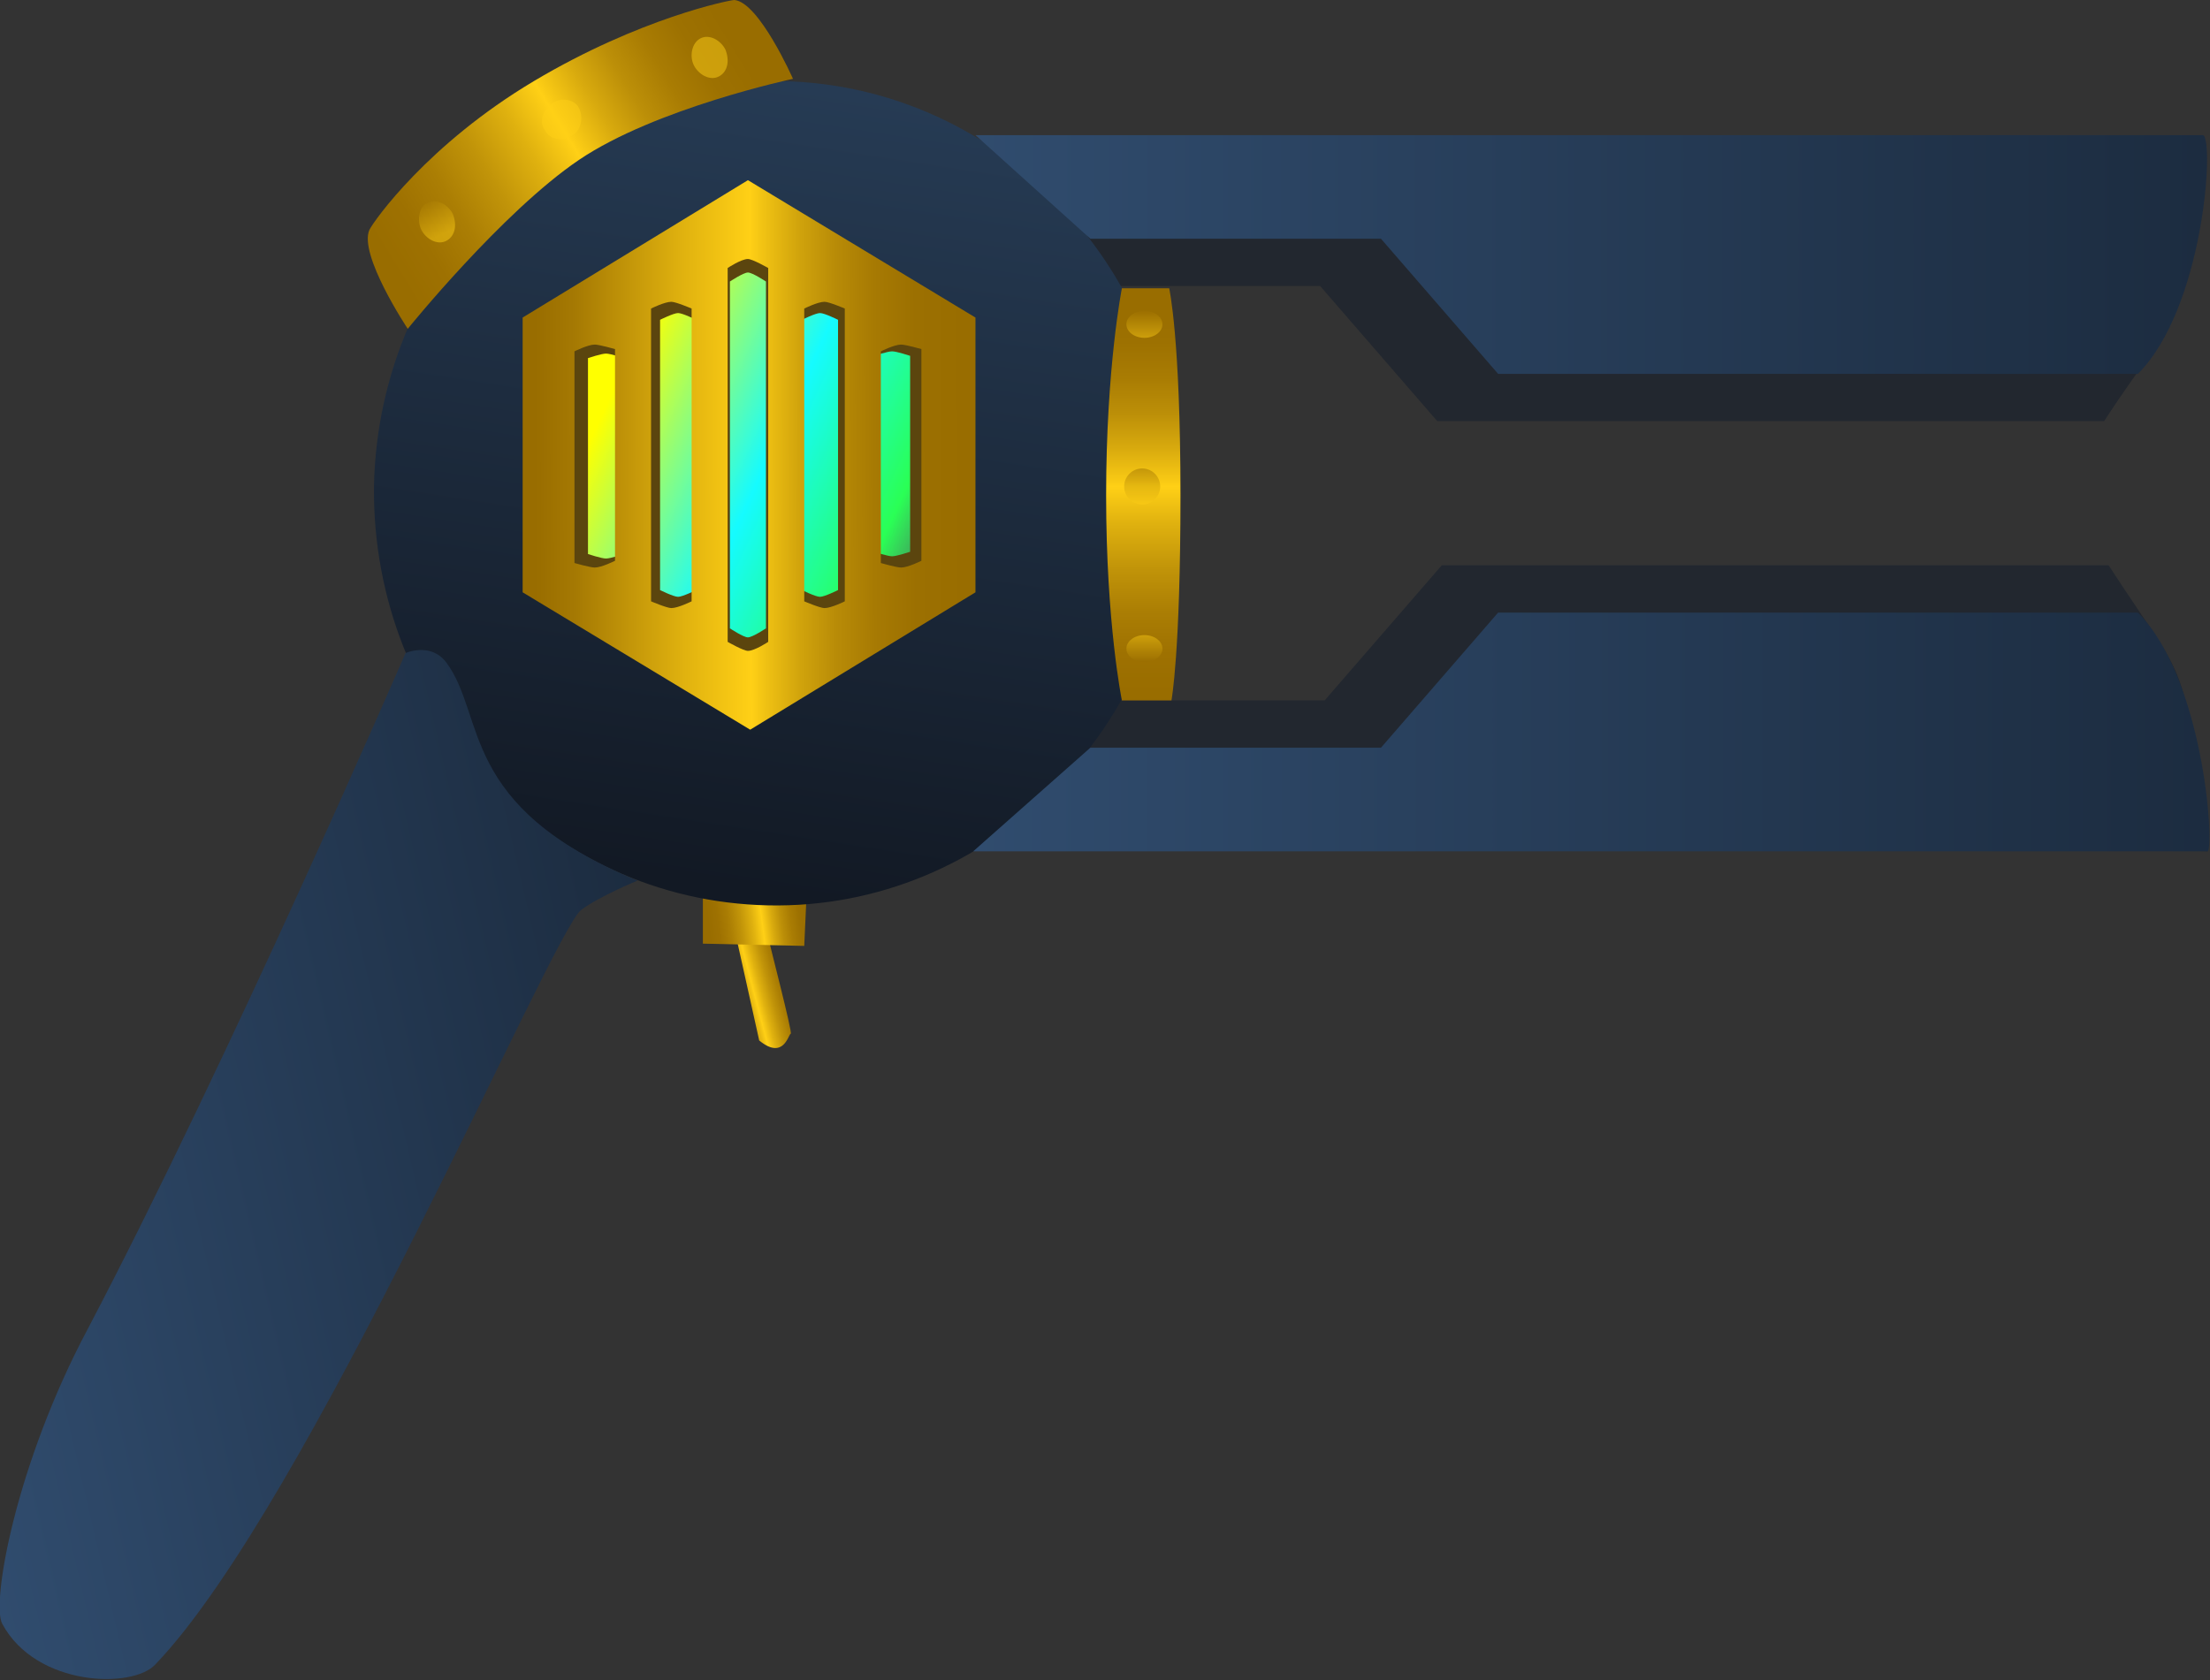 <?xml version="1.0" encoding="utf-8"?>
<!-- Generator: Adobe Illustrator 22.1.0, SVG Export Plug-In . SVG Version: 6.00 Build 0)  -->
<svg version="1.1" id="Layer_1" xmlns="http://www.w3.org/2000/svg" xmlns:xlink="http://www.w3.org/1999/xlink" x="0px" y="0px"
	 viewBox="0 0 98.1 74.6" style="enable-background:new 0 0 98.1 74.6;" xml:space="preserve">
<rect x="0" y="0" width="98.1" height="74.6" fill="#333333" stroke="none"/>
<style type="text/css">
	.st0{fill:#22272F;}
	.st1{fill:url(#trigger_2_);}
	.st2{fill:url(#box_trigger_2_);}
	.st3{fill:url(#SVGID_1_);}
	.st4{fill:url(#SVGID_2_);}
	.st5{fill:#5B450E;}
	.st6{fill:url(#SVGID_3_);}
	.st7{fill:url(#SVGID_4_);}
	.st8{fill:url(#SVGID_5_);}
	.st9{fill:url(#SVGID_6_);}
	.st10{opacity:0.49;fill:url(#SVGID_7_);}
	.st11{opacity:0.49;fill:url(#SVGID_8_);}
	.st12{opacity:0.49;fill:url(#SVGID_9_);}
	.st13{fill:url(#SVGID_10_);}
	.st14{fill:url(#SVGID_11_);}
	.st15{opacity:0.49;fill:url(#SVGID_12_);}
	.st16{opacity:0.49;fill:url(#SVGID_13_);}
	.st17{opacity:0.49;fill:url(#SVGID_14_);}
</style>
<g>
	<path class="st0" d="M40.7,35.7L98,37.8c-1.2-9-0.7-7-4.4-12.7H64l-5.2,6H45.9L40.7,35.7z"/>
	<path class="st0" d="M40.5,8.1L97.8,6c-1.2,9.9-0.7,7-4.4,12.7H63.8l-5.2-6H45.7L40.5,8.1z"/>
	<g>
		
			<linearGradient id="trigger_2_" gradientUnits="userSpaceOnUse" x1="-49.295" y1="-71.431" x2="-45.984" y2="-72.583" gradientTransform="matrix(0.997 7.788856e-02 -7.788856e-02 0.997 75.443 119.559)">
			<stop  offset="2.970297e-02" style="stop-color:#996D00"/>
			<stop  offset="0.12" style="stop-color:#9D7101"/>
			<stop  offset="0.207" style="stop-color:#A97C03"/>
			<stop  offset="0.295" style="stop-color:#BC8F08"/>
			<stop  offset="0.381" style="stop-color:#D8AA0E"/>
			<stop  offset="0.467" style="stop-color:#FBCC15"/>
			<stop  offset="0.475" style="stop-color:#FFD016"/>
			<stop  offset="0.567" style="stop-color:#DFB10F"/>
			<stop  offset="0.677" style="stop-color:#C19409"/>
			<stop  offset="0.784" style="stop-color:#AB7E04"/>
			<stop  offset="0.887" style="stop-color:#9E7101"/>
			<stop  offset="0.98" style="stop-color:#996D00"/>
		</linearGradient>
		<path id="trigger_1_" class="st1" d="M34.1,41.6c0,0.1,1.1,4.3,1,4.3s-0.3,1.2-1.4,0.3l-1-4.5"/>
		
			<linearGradient id="box_trigger_2_" gradientUnits="userSpaceOnUse" x1="1002.411" y1="-140.485" x2="994.938" y2="-138.168" gradientTransform="matrix(0.59 7.108860e-02 -5.288654e-02 0.997 -562.864 108.907)">
			<stop  offset="2.970297e-02" style="stop-color:#996D00"/>
			<stop  offset="0.12" style="stop-color:#9D7101"/>
			<stop  offset="0.207" style="stop-color:#A97C03"/>
			<stop  offset="0.295" style="stop-color:#BC8F08"/>
			<stop  offset="0.381" style="stop-color:#D8AA0E"/>
			<stop  offset="0.467" style="stop-color:#FBCC15"/>
			<stop  offset="0.475" style="stop-color:#FFD016"/>
			<stop  offset="0.567" style="stop-color:#DFB10F"/>
			<stop  offset="0.677" style="stop-color:#C19409"/>
			<stop  offset="0.784" style="stop-color:#AB7E04"/>
			<stop  offset="0.887" style="stop-color:#9E7101"/>
			<stop  offset="0.98" style="stop-color:#996D00"/>
		</linearGradient>
		<polygon id="box_trigger_1_" class="st2" points="31.2,39.7 35.8,39.8 35.7,42 31.2,41.9 		"/>
	</g>
	
		<linearGradient id="SVGID_1_" gradientUnits="userSpaceOnUse" x1="-109.234" y1="-21.305" x2="-114.452" y2="13.874" gradientTransform="matrix(1.087 1.814790e-02 -1.668560e-02 1 156.019 27.391)">
		<stop  offset="0" style="stop-color:#263B54"/>
		<stop  offset="1" style="stop-color:#121924"/>
	</linearGradient>
	<path class="st3" d="M52.2,22.2c-0.2,10.1-8.3,18.2-18.1,18c-9.8-0.2-17.6-8.5-17.5-18.6c0.2-10.1,8.3-18.2,18.1-18
		S52.3,12.1,52.2,22.2z"/>
	
		<linearGradient id="SVGID_2_" gradientUnits="userSpaceOnUse" x1="24.904" y1="21.776" x2="42.206" y2="29.842" gradientTransform="matrix(1 -3.312189e-03 3.312189e-03 1 2.292 -4.476)">
		<stop  offset="0" style="stop-color:#FFFF00"/>
		<stop  offset="0.394" style="stop-color:#15FBFF"/>
		<stop  offset="0.715" style="stop-color:#2AFF55"/>
		<stop  offset="1" style="stop-color:#999797;stop-opacity:0"/>
	</linearGradient>
	<polygon class="st4" points="41.7,24.9 41.6,15.2 33.4,10.3 25.1,15.2 25.2,24.9 33.4,29.8 	"/>
	<path class="st5" d="M33.2,8.9l-9.3,5.7l0,11.3l9.3,5.6l9.3-5.7l0-11.3L33.2,8.9z M27.7,18.5l0,3.5l0,2.6c0,0-0.6,0.2-0.8,0.2
		c-0.2,0-0.8-0.2-0.8-0.2l0-2.6l0-3.5l0-2.6c0,0,0.6-0.2,0.8-0.2c0.2,0,0.8,0.2,0.8,0.2L27.7,18.5z M30.9,17.8l0,4.8l0,3.6
		c0,0-0.6,0.3-0.8,0.3c-0.2,0-0.8-0.3-0.8-0.3l0-3.6l0-4.8l0-3.6c0,0,0.6-0.3,0.8-0.3c0.2,0,0.8,0.3,0.8,0.3L30.9,17.8z M34,17.1
		l0,6.2l0,4.6c0,0-0.6,0.4-0.8,0.4c-0.2,0-0.8-0.4-0.8-0.4l0-4.6l0-6.2l0-4.6c0,0,0.6-0.4,0.8-0.4c0.2,0,0.8,0.4,0.8,0.4L34,17.1z
		 M37.2,17.8l0,4.8l0,3.6c0,0-0.6,0.3-0.8,0.3c-0.2,0-0.8-0.3-0.8-0.3l0-3.6l0-4.8l0-3.6c0,0,0.6-0.3,0.8-0.3c0.2,0,0.8,0.3,0.8,0.3
		L37.2,17.8z M40.4,18.4l0,3.5l0,2.6c0,0-0.6,0.2-0.8,0.2c-0.2,0-0.8-0.2-0.8-0.2l0-2.6l0-3.5l0-2.6c0,0,0.6-0.2,0.8-0.2
		c0.2,0,0.8,0.2,0.8,0.2L40.4,18.4z"/>
	<g>
		<linearGradient id="SVGID_3_" gradientUnits="userSpaceOnUse" x1="23.18" y1="20.262" x2="43.251" y2="20.196">
			<stop  offset="2.970297e-02" style="stop-color:#996D00"/>
			<stop  offset="0.116" style="stop-color:#A57903"/>
			<stop  offset="0.357" style="stop-color:#E0B20F"/>
			<stop  offset="0.505" style="stop-color:#FFD016"/>
			<stop  offset="0.538" style="stop-color:#EFC113"/>
			<stop  offset="0.615" style="stop-color:#D0A30C"/>
			<stop  offset="0.695" style="stop-color:#B88B07"/>
			<stop  offset="0.779" style="stop-color:#A77A03"/>
			<stop  offset="0.871" style="stop-color:#9C7001"/>
			<stop  offset="0.98" style="stop-color:#996D00"/>
		</linearGradient>
		<path class="st6" d="M33.2,8l-10,6.1l0,12.2l10.1,6.1l10-6.1l0-12.2L33.2,8z M27.3,18.3l0,3.8l0,2.8c0,0-0.6,0.3-0.9,0.3
			c-0.2,0-0.9-0.2-0.9-0.2l0-2.8l0-3.8l0-2.8c0,0,0.6-0.3,0.9-0.3c0.2,0,0.9,0.2,0.9,0.2L27.3,18.3z M30.7,17.6l0,5.2l0,3.9
			c0,0-0.6,0.3-0.9,0.3c-0.2,0-0.9-0.3-0.9-0.3l0-3.9l0-5.2l0-3.9c0,0,0.6-0.3,0.9-0.3c0.2,0,0.9,0.3,0.9,0.3L30.7,17.6z M34.1,16.9
			l0,6.6l0,5c0,0-0.6,0.4-0.9,0.4c-0.2,0-0.9-0.4-0.9-0.4l0-5l0-6.6l0-5c0,0,0.6-0.4,0.9-0.4c0.2,0,0.9,0.4,0.9,0.4L34.1,16.9z
			 M37.5,17.6l0,5.2l0,3.9c0,0-0.6,0.3-0.9,0.3c-0.2,0-0.9-0.3-0.9-0.3l0-3.9l0-5.2l0-3.9c0,0,0.6-0.3,0.9-0.3
			c0.2,0,0.9,0.3,0.9,0.3L37.5,17.6z M40.9,18.3l0,3.8l0,2.8c0,0-0.6,0.3-0.9,0.3c-0.2,0-0.9-0.2-0.9-0.2l0-2.8l0-3.8l0-2.8
			c0,0,0.6-0.3,0.9-0.3c0.2,0,0.9,0.2,0.9,0.2L40.9,18.3z"/>
	</g>
	
		<linearGradient id="SVGID_4_" gradientUnits="userSpaceOnUse" x1="43.268" y1="1402.41" x2="97.966" y2="1402.41" gradientTransform="matrix(1 0 0 -1 0 1413.75)">
		<stop  offset="0" style="stop-color:#304C6E"/>
		<stop  offset="0.995" style="stop-color:#1C2C40"/>
	</linearGradient>
	<path class="st7" d="M43.3,6h54.5c0.5,0.3,0,7.7-2.9,10.6H66.5l-5.2-6H48.4L43.3,6z"/>
	
		<linearGradient id="SVGID_5_" gradientUnits="userSpaceOnUse" x1="43.236" y1="-473.627" x2="98.075" y2="-473.627" gradientTransform="matrix(1 0 0 1 0 506.109)">
		<stop  offset="0" style="stop-color:#304C6E"/>
		<stop  offset="0.995" style="stop-color:#1C2C40"/>
	</linearGradient>
	<path class="st8" d="M43.2,37.8H98c0.3-0.3-0.2-7.7-3.1-10.6H66.5l-5.2,6H48.4L43.2,37.8z"/>
	<linearGradient id="SVGID_6_" gradientUnits="userSpaceOnUse" x1="50.678" y1="13.043" x2="50.678" y2="31.066">
		<stop  offset="2.970297e-02" style="stop-color:#996D00"/>
		<stop  offset="0.12" style="stop-color:#9D7101"/>
		<stop  offset="0.207" style="stop-color:#A97C03"/>
		<stop  offset="0.295" style="stop-color:#BC8F08"/>
		<stop  offset="0.381" style="stop-color:#D8AA0E"/>
		<stop  offset="0.467" style="stop-color:#FBCC15"/>
		<stop  offset="0.475" style="stop-color:#FFD016"/>
		<stop  offset="0.567" style="stop-color:#DFB10F"/>
		<stop  offset="0.677" style="stop-color:#C19409"/>
		<stop  offset="0.784" style="stop-color:#AB7E04"/>
		<stop  offset="0.887" style="stop-color:#9E7101"/>
		<stop  offset="0.98" style="stop-color:#996D00"/>
	</linearGradient>
	<path class="st9" d="M52,31.1h-2.2c0,0-0.7-3.4-0.7-9.1s0.7-9.2,0.7-9.2h2.1c0,0,0.5,2.2,0.5,9.2S52,31.1,52,31.1z"/>
	
		<linearGradient id="SVGID_7_" gradientUnits="userSpaceOnUse" x1="-1923.745" y1="-239.274" x2="-1922.473" y2="-239.274" gradientTransform="matrix(-2.577762e-03 1 -1.3 -3.351077e-03 -265.257 1951.076)">
		<stop  offset="0" style="stop-color:#FFD016"/>
		<stop  offset="1" style="stop-color:#996D00"/>
	</linearGradient>
	<ellipse class="st10" cx="50.8" cy="28.8" rx="0.8" ry="0.6"/>
	
		<linearGradient id="SVGID_8_" gradientUnits="userSpaceOnUse" x1="-451.545" y1="1863.399" x2="-450.273" y2="1863.399" gradientTransform="matrix(2.577762e-03 -1 1.3 3.351077e-03 -2370.494 -442.779)">
		<stop  offset="0" style="stop-color:#FFD016"/>
		<stop  offset="1" style="stop-color:#996D00"/>
	</linearGradient>
	<ellipse class="st11" cx="50.8" cy="14.4" rx="0.8" ry="0.6"/>
	
		<linearGradient id="SVGID_9_" gradientUnits="userSpaceOnUse" x1="-458.937" y1="1863.336" x2="-457.277" y2="1863.336" gradientTransform="matrix(2.577762e-03 -1 1.3 3.351077e-03 -2370.494 -442.779)">
		<stop  offset="0" style="stop-color:#FFD016"/>
		<stop  offset="1" style="stop-color:#996D00"/>
	</linearGradient>
	<ellipse class="st12" cx="50.7" cy="21.6" rx="0.8" ry="0.8"/>
	<linearGradient id="SVGID_10_" gradientUnits="userSpaceOnUse" x1="-3.814" y1="55.428" x2="30.314" y2="47.464">
		<stop  offset="0" style="stop-color:#304C6E"/>
		<stop  offset="0.995" style="stop-color:#1C2C40"/>
	</linearGradient>
	<path class="st13" d="M18,29c0,0,1.1-0.5,1.8,0.4c1.8,2.4,0.5,6.4,8.5,9.7c0,0-1.7,0.7-2.5,1.3c-1.3,1-12.1,26.4-18.9,33.5
		c-1,1.1-5.3,1-6.8-1.8C-0.4,71.2,0.7,65,3.9,59C10.2,47,18,29,18,29z"/>
	<linearGradient id="SVGID_11_" gradientUnits="userSpaceOnUse" x1="33.126" y1="1.627" x2="16.832" y2="11.626">
		<stop  offset="2.970297e-02" style="stop-color:#996D00"/>
		<stop  offset="0.12" style="stop-color:#9D7101"/>
		<stop  offset="0.207" style="stop-color:#A97C03"/>
		<stop  offset="0.295" style="stop-color:#BC8F08"/>
		<stop  offset="0.381" style="stop-color:#D8AA0E"/>
		<stop  offset="0.467" style="stop-color:#FBCC15"/>
		<stop  offset="0.475" style="stop-color:#FFD016"/>
		<stop  offset="0.567" style="stop-color:#DFB10F"/>
		<stop  offset="0.677" style="stop-color:#C19409"/>
		<stop  offset="0.784" style="stop-color:#AB7E04"/>
		<stop  offset="0.887" style="stop-color:#9E7101"/>
		<stop  offset="0.98" style="stop-color:#996D00"/>
	</linearGradient>
	<path class="st14" d="M18.1,14.6c0,0-2.2-3.3-1.7-4.4c0.2-0.4,2.6-3.8,7.3-6.6S32.4,0,32.6,0c1.1,0.1,2.6,3.5,2.6,3.5
		s-6.1,1.3-9.5,3.6S18.1,14.6,18.1,14.6z"/>
	
		<linearGradient id="SVGID_12_" gradientUnits="userSpaceOnUse" x1="-3689.491" y1="2319.046" x2="-3687.626" y2="2319.046" gradientTransform="matrix(-0.416 -0.909 0.842 -0.385 -3468.03 -2450.39)">
		<stop  offset="0" style="stop-color:#FFD016"/>
		<stop  offset="1" style="stop-color:#996D00"/>
	</linearGradient>
	<path class="st15" d="M19.8,10.7c-0.4,0.2-0.9-0.1-1.1-0.5S18.6,9.1,19,9c0.4-0.2,0.9,0.1,1.1,0.5C20.3,10,20.2,10.5,19.8,10.7z"/>
	
		<linearGradient id="SVGID_13_" gradientUnits="userSpaceOnUse" x1="-3820.278" y1="-1529.784" x2="-3818.413" y2="-1529.784" gradientTransform="matrix(0.416 0.909 -0.842 0.385 333.685 4064.814)">
		<stop  offset="0" style="stop-color:#FFD016"/>
		<stop  offset="1" style="stop-color:#996D00"/>
	</linearGradient>
	<path class="st16" d="M31.1,1.7c0.4-0.2,0.9,0.1,1.1,0.5c0.2,0.5,0.1,1-0.3,1.2c-0.4,0.2-0.9-0.1-1.1-0.5S30.7,1.9,31.1,1.7z"/>
	
		<linearGradient id="SVGID_14_" gradientUnits="userSpaceOnUse" x1="-3960.322" y1="1336.193" x2="-3958.649" y2="1336.193" gradientTransform="matrix(-0.542 -0.84 0.974 -0.629 -3423.949 -2481.308)">
		<stop  offset="0" style="stop-color:#FFD016"/>
		<stop  offset="1" style="stop-color:#996D00"/>
	</linearGradient>
	<path class="st17" d="M25.4,6c-0.4,0.3-1,0.2-1.2-0.2c-0.3-0.4-0.1-0.9,0.3-1.2c0.4-0.3,1-0.2,1.2,0.2C25.9,5.2,25.8,5.8,25.4,6z"
		/>
</g>
</svg>
